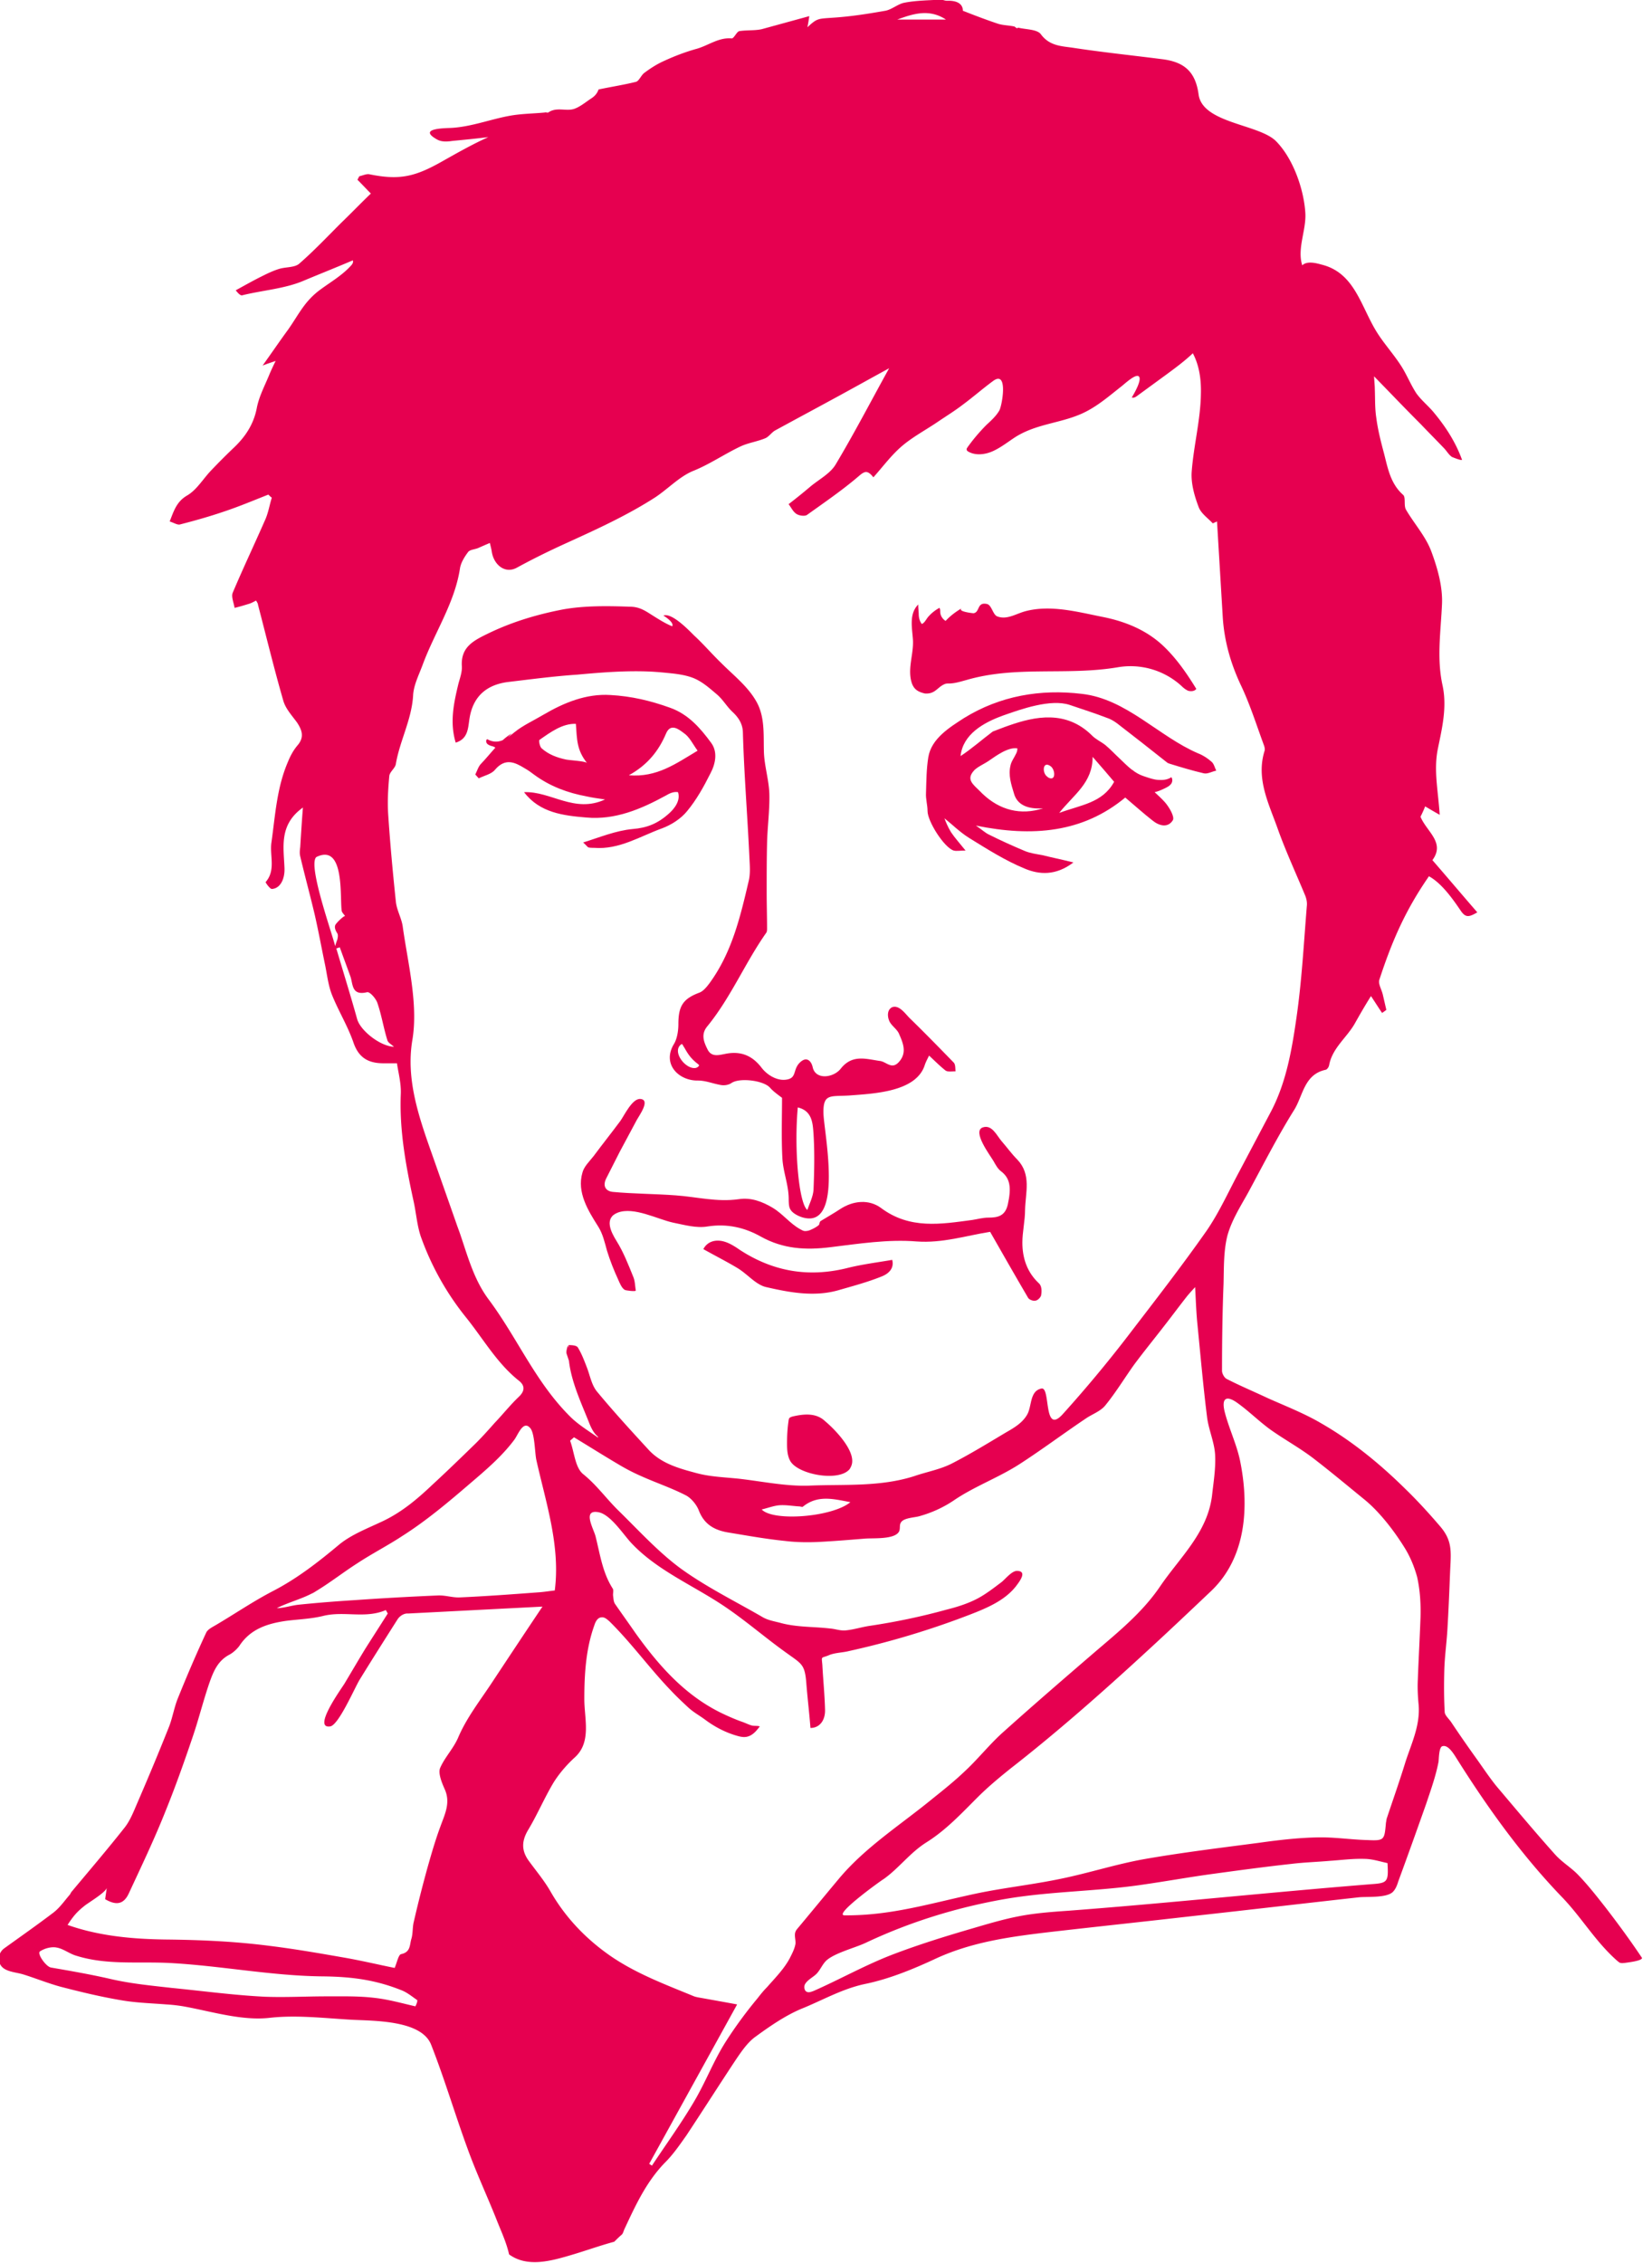 <svg xmlns="http://www.w3.org/2000/svg" xmlns:xlink="http://www.w3.org/1999/xlink" xml:space="preserve" id="Ebene_1" x="0" y="0" style="enable-background:new 0 0 430.3 589.3" version="1.1" viewBox="0 0 430.3 589.3"><style>.st0{clip-path:url(#SVGID_00000058576570987810822290000001620660829596937625_);fill:#e60050}</style><defs><path id="SVGID_1_" d="M0 0h428.2v589.3H0z"/></defs><clipPath id="SVGID_00000096056090951315343920000010298824623607619005_"><use xlink:href="#SVGID_1_" style="overflow:visible"/></clipPath><path d="M370 421.3c-.2 5.4-.5 10.8-.7 16.2-.1 2.1 0 4.2.2 6.3.5 5.4-1.8 10.1-3.4 15-1.5 4.9-3.2 9.7-4.8 14.5-.2.5-.2 1-.3 1.4-.4 4.5-.4 4.7-4.8 4.5-4.3-.1-8.7-.8-13-.7-5.1.1-10.2.7-15.2 1.4-9.9 1.3-19.8 2.5-29.6 4.2-7.5 1.3-14.8 3.7-22.2 5.2-7.2 1.5-14.6 2.3-21.8 3.8-11.8 2.5-22.2 5.8-34.4 5.7-3.2 0 10.1-9.5 10.1-9.4 4-2.8 6.9-6.9 11.2-9.6 5.1-3.2 9.1-7.5 13.3-11.7 2.7-2.7 5.7-5.2 8.7-7.6 11.8-9.2 23.5-19.5 34.7-29.8 5.9-5.4 11.6-10.8 17.4-16.3 9.3-8.8 10-22.2 7.6-34-.9-4.3-2.9-8.4-4-12.7-.9-3.6.4-4.5 3.5-2.2 2.9 2.1 5.5 4.7 8.4 6.8 3.8 2.7 7.9 4.9 11.6 7.8 4.4 3.4 8.7 7 13 10.5 4 3.3 7.8 8.3 10.5 12.7 1.4 2.3 2.4 4.8 3.1 7.3.8 3.5 1 7.1.9 10.7m-13 69.4c-26.2 2.1-52.4 4.9-78.7 6.9-4.3.3-8.5.6-12.7 1.4-4.2.8-8.2 2-12.3 3.2-7.2 2.1-14.3 4.3-21.3 7-6.9 2.7-13.3 6.3-20.1 9.3-.6.2-1.2.5-1.8.2-.6-.3-.7-1.2-.5-1.8.6-1.3 2.3-2 3.2-3 .9-1 1.4-2.3 2.4-3.3 2.2-2 7.4-3.3 10.2-4.6 11.4-5.4 23.6-9.2 36.1-11.4 12-2.1 24.2-2 36.2-3.8 5.6-.8 11.2-1.8 16.8-2.6 7.3-1 14.6-2 21.9-2.8 3.3-.4 6.7-.5 10.1-.8 3-.2 5.9-.6 8.9-.5 2 0 4.1.7 6 1.1.3 5 0 5.2-4.4 5.5m-159.6 29.6c-3 3.6-5.8 7.4-8.3 11.3-3.2 5-5.2 10.4-8.2 15.5-3.4 5.8-7.4 11.3-11.1 16.9-.2-.2-.5-.3-.7-.5L192 522c-3.8-.7-6.6-1.2-9.4-1.7-.6-.1-1.2-.2-1.8-.4-7.5-3.1-15.1-5.9-21.9-10.6-6.3-4.4-11.6-9.9-15.5-16.7-1.6-2.8-3.7-5.3-5.6-7.9-2-2.7-2-5.2-.2-8.2 2.4-4 4.2-8.3 6.6-12.3 1.5-2.4 3.5-4.7 5.6-6.6 4.3-4 2.4-10 2.4-15.1 0-6.5.4-13.1 2.6-19.2.3-1 .9-2.1 1.9-2.1.8-.1 1.4.5 2 1 5.8 5.7 10.5 12.3 16.1 18.1 1.4 1.5 2.9 2.9 4.4 4.3 1.4 1.3 2.9 2.1 4.4 3.2 2.4 1.8 5 3.2 7.9 4.1 1 .3 2 .6 3 .4 1.5-.3 2.5-1.5 3.4-2.7-.5-.2-1.3-.1-1.9-.2-.9-.2-1.8-.7-2.7-1-1.7-.6-3.3-1.3-5-2.1-9.7-4.6-16.6-12.4-22.7-20.9-1.8-2.6-3.6-5.1-5.4-7.7-.4-.6-.4-1.4-.5-2.1-.1-.6.2-1.4-.1-1.9-2.7-4.2-3.3-9-4.5-13.7-.6-2.1-3.4-6.9.7-6.2 3.2.5 6.6 5.9 8.7 8.1 6.6 7 15.7 10.8 23.7 16.1 5.9 3.9 11.2 8.6 17 12.7 3.6 2.6 4.4 2.8 4.8 7.3.3 4 .8 8 1.1 12 2.4 0 3.9-2 3.8-4.8-.1-3.9-.5-7.8-.7-11.6-.2-2.4-.4-1.7 1.6-2.5 1.5-.7 3.6-.7 5.2-1.1a217.67 217.67 0 0 0 31.6-9.5c4.4-1.7 9.2-3.7 12.1-7.5.9-1.2 2.9-3.8.3-3.9-1.4-.1-3.1 2.1-4.1 2.9-2 1.5-3.9 3-6.1 4.2-2.6 1.4-5.5 2.3-8.3 3-6.5 1.8-13.2 3.2-19.9 4.2-2.1.3-4.2 1-6.4 1.2-1.5.1-2.6-.4-4-.5-4.3-.5-8.5-.3-12.7-1.4-1.8-.5-3.5-.7-5.1-1.7-7.1-4.1-14.6-7.8-21.2-12.6-5.8-4.3-10.8-9.8-16-14.9-3.2-3.1-5.7-6.7-9.3-9.6-2.1-1.7-2.3-5.7-3.4-8.7.3-.3.7-.6 1-.9 3.8 2.3 7.6 4.7 11.5 7a52 52 0 0 0 6.2 3.2c3.8 1.7 7.7 3 11.4 4.9 1.4.7 2.8 2.4 3.4 3.9 1.4 3.7 4.1 5.2 7.7 5.8 4.9.8 9.8 1.7 14.8 2.2 3.2.4 6.6.4 9.8.2 3.6-.2 7.2-.5 10.9-.8 2.2-.2 7.9.3 9-1.9.4-.9-.1-1.8.7-2.6.9-.9 3.2-1 4.4-1.3 3.3-.9 6.4-2.3 9.2-4.2 5.3-3.6 11.4-5.8 16.9-9.3 5.9-3.8 11.5-8 17.3-11.9 1.7-1.2 3.9-1.9 5.2-3.5 2.7-3.3 5-7.1 7.5-10.6 2.6-3.5 5.3-6.8 8-10.3 1.8-2.3 3.5-4.6 5.3-6.9.6-.8 1.3-1.6 2.6-3 .2 3.8.3 6.8.6 9.7.8 8.1 1.5 16.1 2.5 24.1.4 3.3 1.9 6.5 2.1 9.8.2 3.5-.4 7.1-.8 10.7-1.2 9.7-8.4 16.1-13.5 23.6-4.6 6.8-10.9 11.9-17.1 17.2-7.9 6.8-15.9 13.7-23.7 20.7-3.5 3.1-6.4 6.8-9.8 10-2.8 2.7-5.8 5.1-8.8 7.5-8.3 6.8-17.5 12.6-24.4 20.9-3.6 4.3-7.2 8.7-10.8 13-1 1.2-.3 2.4-.4 3.8-.2 1.3-.9 2.6-1.5 3.8-1.5 2.8-3.8 5.1-5.9 7.5-.9.9-1.7 1.9-2.4 2.8m-89.2 2.2c-3.5-.8-7-1.8-10.6-2.2-4.1-.5-8.3-.4-12.5-.4-5.4 0-10.7.3-16.1.1-8.1-.4-16.2-1.5-24.3-2.3-5.3-.6-10.6-1.1-15.8-2.3-5.2-1.2-10.4-2.1-15.6-3-1.3-.2-3.7-3.6-2.9-4.2 1.2-.8 3-1.3 4.4-1 1.7.3 3.3 1.6 5 2.1 7.9 2.5 16 1.5 24.2 1.9 13.5.7 26.8 3.4 40.3 3.5 7.4.1 13.6.9 20.5 3.7 1.4.6 2.6 1.6 3.9 2.5 0 .5-.2 1-.5 1.6m-80.4-30.9c-.1 1-.3 2.1-.4 3 2.9 1.7 4.8 1.3 6.1-1.4 3.3-7.1 6.7-14.2 9.6-21.5 2.6-6.4 4.9-12.9 7.1-19.4 1.6-4.7 2.8-9.6 4.4-14.2 1-2.8 2.1-5.5 5-7.1 1-.5 2-1.4 2.7-2.3 2.9-4.5 7.4-5.9 12.3-6.6 3.2-.4 6.5-.5 9.7-1.3 5.4-1.3 10.9.8 16.2-1.5l.5.9c-1.9 3-3.9 6.1-5.8 9.1-1.9 3.1-3.7 6.2-5.5 9.2-.8 1.3-8.4 11.8-3.7 11.1 2.2-.3 6.4-10.1 7.7-12.2 3.2-5.2 6.5-10.4 9.8-15.6.6-1 1.8-1.7 2.8-1.6l35-1.8c-4.5 6.7-9 13.5-13.5 20.3-3 4.5-6.4 8.9-8.5 13.9-1.3 2.9-3.4 5-4.6 7.7-.7 1.4.4 4 1.2 5.8 1.5 3.5-.1 6.5-1.2 9.6-1.3 3.5-2.3 7-3.3 10.5-1.3 4.7-2.5 9.4-3.6 14.2-.4 1.5-.2 3.2-.7 4.7-.4 1.5-.2 3.3-2.6 3.8-.7.1-1.1 2.2-1.7 3.6-4-.8-8.6-1.9-13.2-2.7-6.3-1.1-12.6-2.2-19-3-9.2-1.2-18.1-1.6-27.3-1.7-8.7-.1-17.5-.9-25.7-3.8 1.3-2 2.3-3.3 4.2-4.8.7-.7 5.9-3.7 6-4.9M81.2 415c.5-.2.9-.5 1.4-.8 3.6-2.2 6.9-4.8 10.5-7.1 3.8-2.5 7.9-4.6 11.7-7.1 6.3-4 12.1-8.9 17.8-13.8 4.1-3.5 8.2-7 11.4-11.3 1-1.4 2.3-5.1 4.1-3 1.2 1.3 1.2 6.5 1.6 8.3 2.5 11.2 6.3 22.4 4.8 34-1.1.1-2.8.4-4.5.5-6.7.5-13.4 1-20.2 1.3-1.9.1-3.8-.6-5.8-.5-7.1.3-14.3.7-21.4 1.2-4.9.3-9.9.7-14.8 1.2-1.9.2-3.9.9-5.7.9 3-1.5 6.2-2.3 9.1-3.8m140.3-23.8c-4.7 3.9-20.1 5.1-23.1 1.9 1.7-.4 3.2-1 4.7-1.1 1.7-.1 3.3.2 5 .3.4 0 .8.2 1 .1 3.9-3.2 8.1-2 12.4-1.2m-94.3-52.9c-3.7-5-5.3-10.9-7.3-16.8-.3-.9-.7-1.9-1-2.8l-6.4-18.2c-3.4-9.6-6.8-19.4-5.1-29.6 1.6-9.4-1.2-20.2-2.5-29.6-.3-2.2-1.6-4.3-1.8-6.6-.8-7.6-1.5-15.2-2-22.8-.2-3.3 0-6.6.3-9.8.1-1.1 1.5-2 1.7-3.1 1-6 4.1-11.5 4.5-17.8.1-2.7 1.5-5.4 2.5-8.1 3.1-8.4 8.3-16 9.7-25 .2-1.5 1.2-3.1 2.1-4.3.5-.7 1.8-.7 2.7-1.1.9-.4 1.8-.8 3-1.3.2.9.4 1.6.5 2.3.5 3.3 3.4 5.9 6.6 4.1 4.2-2.3 8.5-4.4 12.9-6.4 7.9-3.6 15.8-7.2 23.1-11.9 3.3-2.2 6.2-5.3 9.7-6.8 4.3-1.7 8.2-4.4 12.4-6.4 2.1-1 4.5-1.3 6.6-2.2.9-.4 1.6-1.5 2.5-2 5.5-3 11.1-6 16.6-9 4.4-2.4 8.7-4.8 13.1-7.2-.2-.2 0 0 0 0-4.6 8.3-9 16.8-13.9 25-1.4 2.4-4.3 3.9-6.6 5.8-2 1.7-4 3.3-5.7 4.6.6.7 1.1 1.9 2 2.5.7.5 2.2.7 2.8.3 4.6-3.3 9.3-6.5 13.6-10.2 1.6-1.4 2.3-1.3 3.7.4 2.5-2.8 4.7-5.8 7.4-8.1 2.8-2.4 6.2-4.2 9.3-6.3 2.2-1.5 4.5-2.9 6.7-4.6 2.7-2 5.2-4.2 7.8-6.1 4-2.9 2.3 6.5 1.6 7.7-.8 1.4-2.1 2.6-3.3 3.7-1.8 1.8-3.5 3.8-5 5.9-.1.2-.3.4-.2.6 0 .2.2.4.4.5 1.9 1.1 4.4.8 6.4-.1s3.8-2.3 5.6-3.5c5.5-3.6 11.7-3.7 17.4-6.2 3.9-1.7 7.1-4.5 10.4-7.1.7-.5 3.7-3.4 4.6-2.7 1 .8-1.3 4.7-1.8 5.5.5.2 1-.1 1.4-.4l7.8-5.7c2.3-1.7 4.6-3.4 6.7-5.4 1.7 3.2 2.2 6.9 2.1 10.6-.1 6.8-1.9 13.5-2.4 20.3-.2 3 .7 6.2 1.8 9.1.6 1.7 2.4 2.9 3.7 4.3.4-.2.7-.3 1.1-.5l1.5 25c.4 6.1 2 11.8 4.6 17.4 2.5 5.2 4.2 10.7 6.2 16.1.1.4.2.8.1 1.2-2.3 7.3 1.1 13.8 3.4 20.3 2.1 5.9 4.8 11.7 7.2 17.5.3.8.5 1.7.4 2.6-.8 9.7-1.3 19.4-2.7 29.1-1.2 8.3-2.6 16.6-6.5 24.2l-8.4 15.9c-2.8 5.2-5.2 10.6-8.5 15.4-6.6 9.4-13.6 18.4-20.5 27.4a336.57 336.57 0 0 1-17 20.4c-5.1 5.6-3.1-7.1-5.5-6.7-3.1.6-2.5 4.5-3.7 6.7-1.2 2.2-3.4 3.5-5.5 4.7-4.7 2.8-9.4 5.7-14.3 8.2-3 1.5-6.4 2.1-9.6 3.2-9 2.9-18.4 2.1-27.5 2.5-6 .2-12.1-1.1-18.2-1.8-3.8-.4-7.6-.5-11.2-1.5-4.5-1.2-9.2-2.5-12.5-6.2-4.5-4.9-9-9.8-13.3-15-1.4-1.7-1.8-4.1-2.6-6.2-.7-1.8-1.4-3.7-2.4-5.3-.4-.6-1.8-.6-2.4-.6v.7l-.2-.6c-.2.7-.5 1.6-.3 2.2l.6 1.8c.6 5.5 3.3 11.2 5.2 16 .5 1.3 1.2 2.8 2.3 3.7 0 .1.1.2.1.3-2.4-1.7-4.9-3.2-7-5.2-9.3-9.1-13.9-20.6-21.6-30.9m-34.2-73c-1.7-6.1-3.6-12.2-5.4-18.3l.9-.3c.9 2.5 1.8 4.9 2.7 7.4.8 2 .2 5.3 4.4 4.3.7-.2 2.3 1.6 2.7 2.8 1.1 3.2 1.6 6.5 2.6 9.7.2.7 1.1 1.1 1.7 1.7-3.5-.1-8.8-4.2-9.6-7.3M82 224c.1-.5.3-.8.6-.9 7.2-3.3 5.9 10.5 6.4 14.1.1.5.6.9.9 1.4-.2-.3-2.5 1.9-2.6 2.4-.2.6.1 1.3.4 1.8.3.5.3.5.3 1.1 0 .2-.1.5-.1.7-.2.5-.4 1.1-.6 1.8-.7-3-6.2-18.4-5.3-22.4M246.4 5.1h-12.7c4.1-1.5 8.3-2.9 12.7 0M418 496.5c-2.2-2.8-4.4-5.6-6.9-8.2-1.8-1.9-4.2-3.3-6-5.3-5.2-5.8-10.2-11.8-15.2-17.7-1.8-2.2-3.4-4.6-5.1-7-2.3-3.2-4.6-6.5-6.8-9.8-.6-.9-1.7-1.8-1.7-2.7-.2-3.6-.2-7.3-.1-10.9.1-3.5.6-7 .8-10.4.3-5 .5-9.9.7-14.9.2-5.1.8-8.1-2.5-12-2.9-3.4-6-6.8-9.2-9.9-6.6-6.5-13.8-12.4-21.8-17-4.4-2.6-9.3-4.5-14-6.6-3.6-1.7-7.2-3.2-10.7-5-.6-.3-1.2-1.4-1.2-2.1 0-7.6.1-15.1.4-22.7.1-4.2 0-8.5 1-12.5 1.1-4 3.4-7.6 5.4-11.2 3.9-7.2 7.6-14.5 11.9-21.4 2.4-3.7 2.6-9.4 8.3-10.6.4-.1.8-.7.9-1.2.8-4.4 4.5-7.1 6.6-10.7 1.3-2.3 2.6-4.6 4.3-7.3 1.2 1.8 2 3.1 2.9 4.4l1.1-.8-.9-3.9c-.3-1.4-1.3-2.9-.9-4 3.3-10.1 6.8-18.1 12.9-26.9 3.3 1.8 6.2 5.9 8.3 9 1.3 1.9 2.2 1.6 4.3.4-4-4.6-7.7-9-11.7-13.6 3.4-4.6-1.5-7.4-3.1-11.3.5-1 1-2.1 1.2-2.7 1.2.7 2.2 1.3 3.8 2.2-.4-6.3-1.6-11.5-.5-17.1 1.1-5.4 2.5-11 1.2-16.8-1.5-7-.4-14-.1-21 .2-4.6-1.2-9.5-2.9-14-1.5-3.8-4.4-7-6.5-10.6-.6-1.1 0-3.1-.7-3.8-3.3-2.9-4-6.9-5-10.8-.8-3-1.6-6.1-2-9.2-.4-2.5-.3-5-.4-7.5 0-.9-.1-1.7-.2-3.4 4.1 4.2 8.1 8.4 12.2 12.5 2 2.1 4 4.1 6 6.2.7.7 1.3 1.8 2.1 2.3.2.1 2.7 1.1 2.6.7-1.7-4.7-4.4-8.8-7.6-12.6-1.4-1.6-3.1-3-4.3-4.7-1.5-2.3-2.5-4.9-4-7.2-2-3.1-4.5-5.8-6.4-8.9-4.1-6.7-5.7-15.3-14.3-17.4-1.4-.4-3.8-1-5 .2-1.4-4.4 1.1-9.2.8-13.7-.4-6.2-3.2-14.2-7.7-18.7-4.5-4.4-19.1-4.6-20.1-12.1-.8-5.9-3.7-8.5-9.6-9.2-7.8-1-15.6-1.8-23.4-3-2.9-.4-5.9-.5-8.1-3.5-1-1.3-3.9-1.2-5.9-1.7-.4.4-.7-.2-1-.3-1.4-.3-2.9-.3-4.2-.7-3-1-5.9-2.1-9.2-3.4 0-1.9-1.7-2.7-4.1-2.6-.6 0-1.2-.3-1.7-.3-3.1.2-6.3.2-9.4.8-1.7.3-3.3 1.8-5 2.1-4.5.8-9 1.5-13.5 1.8-4.1.3-4.2.1-6.8 2.5.2-.9.3-1.6.5-2.9l-12.4 3.4c-1.8.4-3.8.2-5.8.5-.7.1-1.4 1.9-2 1.9-3.4-.3-6 1.8-9.1 2.7-2.9.8-5.8 1.9-8.6 3.2-1.8.8-3.5 1.9-5.1 3.1-.8.6-1.3 2-2.1 2.3-3.2.8-6.5 1.3-9.8 2-.4 1.2-1.2 1.9-2 2.4-1.5 1-2.9 2.2-4.5 2.7-2.1.6-4.5-.6-6.6.9-.2.1-.6-.1-.9 0-3.1.3-6.3.3-9.4.9-4.8.9-9.8 2.8-14.8 3.1-1.4.1-9.2 0-3.9 3 1.2.7 2.7.6 4 .4 3.1-.3 6.3-.6 9.4-1-4 1.8-7.9 4-11.8 6.2-7.2 4.1-11.2 5.1-19.1 3.5-.8-.2-1.8.3-2.7.5-.2.3-.3.6-.5.9 1.3 1.3 2.5 2.6 3.5 3.6-2.5 2.4-5.1 5.1-7.8 7.7-3.6 3.6-7.1 7.3-10.9 10.6-1.2 1-3.4.8-5.1 1.3-1.7.5-3.3 1.3-4.9 2.1-2.2 1.1-4.3 2.3-6.5 3.5.8 1 1.3 1.4 1.7 1.3 5.2-1.3 11.1-1.7 16-3.8 4.3-1.8 8.6-3.5 12.8-5.3.2.6-.2 1.1-.6 1.5-2.2 2.4-5.1 4.1-7.7 6-4.3 3.1-5.7 6.5-8.6 10.6-2.2 3-4.3 6.1-6.6 9.3 1-.4 1.9-.7 3.4-1.2-.7 1.4-1.1 2.3-1.5 3.2-1.2 3-2.8 5.9-3.4 9-.8 4.2-2.9 7.4-5.8 10.2-2.1 2-4.1 4-6.1 6.1-2.1 2.2-3.7 5-6.2 6.5-2.8 1.6-3.5 4-4.6 6.8 1 .3 1.9.9 2.6.8 3.9-1 7.8-2.1 11.6-3.4 3.9-1.3 7.7-2.9 11.5-4.4.3.3.6.6.9.8-.6 1.9-.9 3.9-1.7 5.7-2.8 6.4-5.8 12.7-8.5 19.1-.4 1 .3 2.6.5 3.9 1.3-.3 2.6-.7 3.9-1.1.6-.2 1.1-.5 1.7-.8.3.5.5.8.5 1.1 2.2 8.4 4.2 16.7 6.6 25 .6 2.1 2.3 3.9 3.6 5.7 1.3 2 1.9 3.8.1 5.9-1.1 1.3-1.9 2.8-2.5 4.3-2.9 6.7-3.3 13.9-4.3 21-.5 3.4 1.2 7.2-1.5 10.3-.1.1 1.1 1.8 1.6 1.8 2.1-.1 3.4-2.4 3.3-5.4-.2-5.5-1.5-11.3 4.8-15.8-.3 3.8-.5 7.1-.7 10.3-.1.8-.2 1.6 0 2.4 1.2 5.1 2.6 10.2 3.8 15.3 1 4.4 1.8 8.8 2.7 13.1.5 2.5.8 5.1 1.7 7.5 1.7 4.3 4.2 8.3 5.7 12.7 1.4 4 4 5.3 7.8 5.3h3.5c.3 2.2 1.1 5.1 1 7.9-.4 9.5 1.3 18.7 3.3 27.9.7 3.1.9 6.3 1.9 9.3a71.9 71.9 0 0 0 11.8 21.1c4.5 5.6 8.1 12 13.8 16.5 1.6 1.3 1.5 2.7-.1 4.2-2.2 2.1-4.1 4.5-6.2 6.7-1.6 1.8-3.2 3.6-4.9 5.3-3.7 3.6-7.4 7.2-11.2 10.7-4 3.8-8.1 7.3-13.2 9.7-3.8 1.8-8 3.4-11.2 6-5.5 4.6-11 8.9-17.4 12.2-5 2.6-9.7 5.8-14.6 8.7-1 .6-2.3 1.2-2.7 2.1-2.6 5.6-5 11.2-7.3 16.9-1 2.4-1.4 5-2.3 7.4-2.7 6.8-5.5 13.5-8.4 20.2-.9 2.1-1.8 4.4-3.2 6.2-4.5 5.7-9.2 11.2-13.8 16.7-.2.2-.3.5-.5.8-1.4 1.6-2.6 3.4-4.3 4.7-4.2 3.2-8.5 6.2-12.8 9.3-1.8 1.3-1.9 4.1 0 5.3 1.4.9 3.4 1 5 1.5 3.2 1 6.4 2.3 9.7 3.2 5.4 1.4 10.8 2.7 16.3 3.6 3.7.6 7.4.7 11.2 1 1.7.1 3.4.3 5 .6 7 1.3 14.8 3.7 21.9 2.9 7-.8 14.4.1 21.5.5 5.8.3 18.1.1 20.6 6.5 3.5 8.9 6.2 18.1 9.5 27.1 2.2 6.1 5 12.1 7.4 18.1 1.2 3.1 2.7 6.2 3.4 9.4 4.8 3.5 11 1.7 16.4.1 3.7-1.1 7.3-2.4 11-3.4.6-.6 1.2-1.2 1.9-1.8.4-.3.5-1 .8-1.6 2.9-6.2 5.7-12.3 10.6-17.3 2.1-2.1 3.8-4.6 5.5-7 4.3-6.5 8.5-13.1 12.8-19.6 1.5-2.2 3.1-4.6 5.2-6.1 3.7-2.7 7.6-5.4 11.8-7.2 5.5-2.2 10.6-5.2 16.6-6.5 6.4-1.3 12.7-3.9 18.7-6.7 9.6-4.4 19.8-5.7 30-6.9 12.2-1.4 24.5-2.7 36.7-4.1 14.5-1.6 29-3.3 43.4-4.9 2.2-.2 7.2.2 8.8-1.4.7-.7 1.1-1.7 1.4-2.7 2.5-6.8 4.9-13.5 7.3-20.3 1.2-3.6 2.5-7.2 3.2-10.9.1-.8.1-3.6.9-4 1.4-.6 2.8 1.6 3.4 2.5 8.2 13.1 17.2 25.7 27.9 36.8 5.1 5.3 8.7 11.6 14.4 16.6.3.2.5.5.9.5.3.1.7 0 1 0 .5-.1 4.5-.5 4.5-1.3-3-4.5-6.3-9-9.7-13.4M88.2 243.4v.2-.2z" style="clip-path:url(#SVGID_00000096056090951315343920000010298824623607619005_);fill:#e60050"/><path d="M273.7 202.7c1.3.2 1.1-2.4-.1-3.2-2-1.4-2.2 1.7-.9 2.7.4.4.8.5 1 .5m2.2 9c5.7-2.1 11.3-2.6 14.3-8.1-1.7-2-3.4-4-5.6-6.5 0 6.8-4.9 9.8-8.7 14.6m-11.2-15.5c.2-.4.3-.8.3-1.3-2.4-.4-5.5 1.9-7.4 3.2-1.1.8-3.3 1.7-4.1 2.8-1.8 2.2 0 3.4 1.8 5.2l.6.6c4.5 4.3 10 5.7 15.8 3.8-4 .3-6.8-.9-7.6-3.9-.7-2.3-1.5-4.7-.9-7.2.2-1.1 1-2.1 1.5-3.2m30.3 4.3c1.1 1 2.2 2 3.2 3.2 1.6 1.9 3.6 3.4 5.3 5.3 1.1 1.3 2.5 3.7 2 4.6-1.3 2.1-3.6 1.5-5.4 0-2.3-1.8-4.5-3.8-7-5.9-11.1 9.2-24.2 10.3-38.9 7.3 1.5 1 2.4 1.9 3.5 2.4 3 1.5 6.1 2.9 9.2 4.2 1.4.6 3 .8 4.6 1.1 2.4.6 4.9 1.1 8.1 1.9-4.6 3.5-8.9 3.2-12.7 1.6-5.1-2.1-9.8-5.1-14.5-8-2.4-1.5-4.5-3.6-6.4-5.1.3.8.9 2.3 1.7 3.6 1 1.5 2.2 2.8 3.8 4.8-1.4 0-2.3.2-3.1 0-2.5-.8-6.8-7.6-6.8-10.3 0-1.6-.5-3.1-.4-4.7.1-3.1.1-6.2.6-9.3.8-4.9 5.6-7.8 9.3-10.2 9.4-5.8 19.9-7.6 30.7-6.3 11.6 1.3 20 11.1 30.3 15.5 1.3.5 2.5 1.3 3.5 2.2.6.5.8 1.5 1.2 2.3-1.1.2-2.2.9-3.2.7-3-.7-6-1.6-8.9-2.5-.3-.1-.6-.2-.8-.4-4.3-3.4-8.6-6.8-12.9-10.1-.8-.6-1.8-1.2-2.8-1.5-3.1-1.2-6.3-2.2-9.5-3.3-5-1.7-12.8 1.1-17.6 2.8-4.9 1.8-10.3 4.8-10.9 10.5 2.9-1.9 5.6-4.3 8.4-6.4 1.4-.5 2.8-1.1 4.3-1.6 6.6-2.3 14.8-4.1 21.6 2.7 1 1 2.4 1.6 3.5 2.5 1.2 1 2.4 2.3 3.6 3.4 2.1 2 3.7 3.8 6.5 4.7 1.2.4 2.3.8 3.5.9 1.2.1 2.5 0 3.5-.7.4.5.3 1.3-.1 1.8s-1 .8-1.6 1.1c-1.3.6-2.7 1.3-4.2 1M150 188.5c-3.5-.1-6.5 2.1-9.5 4.2-.2.2.1 1.8.6 2.2 1.8 1.6 4 2.4 6.3 2.9.9.2 5.1.4 5.5.9-2.7-3.4-2.6-6.1-2.9-10.2m31.7 7c-1.3-1.8-2.1-3.6-3.6-4.6-1.2-.9-3.4-2.7-4.6.1-1.9 4.5-4.8 8.2-9.7 10.9 7.3.6 12.2-3 17.9-6.4m-52.4-.5c-.3-.4-.7-.6-1.2-.7-.4-.1-.9-.3-1.2-.6-.3-.3-.4-1 0-1.2 2.9 1.6 5-.1 7.1-1.8 2.2-1.8 5.1-3.1 7.6-4.6 5.3-3.1 11.1-5.5 17.4-5.1 5.5.3 10.5 1.5 15.5 3.3 4.8 1.7 7.9 5.3 10.7 9.1 1.8 2.4 1.2 5.5-.2 8.1-1.7 3.4-3.6 6.8-6 9.7-1.6 2-4.1 3.6-6.5 4.5-5.8 2.1-11.2 5.6-17.7 5.1-.5 0-1 0-1.5-.1-.3-.1-.4-.4-1.4-1.3 4.2-1.3 8.5-3.1 12.9-3.5 3.7-.3 6.5-1.4 9.4-4 1.6-1.4 3.1-3.5 2.4-5.6-1.1-.2-2.2.3-3.2.9-6.4 3.5-13.2 6.4-20.7 5.7-5.9-.5-12.1-1.2-16.2-6.6 7-.3 13.1 5.6 21.1 1.9-2.1-.3-3.5-.5-4.8-.8-4.9-.9-9.5-2.6-13.6-5.6-.8-.6-1.6-1.2-2.5-1.7-2.6-1.6-5.1-2.8-7.8.4-.9 1.1-2.8 1.5-4.2 2.2-.3-.3-.6-.7-.9-1 .5-1 .8-2.1 1.5-2.8 2.6-2.7 4.9-6.1 8-7.9l.1-.1" style="clip-path:url(#SVGID_00000096056090951315343920000010298824623607619005_);fill:#e60050"/><path d="M237.5 177.9c-1.2-3.7.5-7.5.3-11.2-.2-3.2-1.1-6.8 1.4-9.3-.1.1.1 2.1.1 2.4 0 1 .2 1.9.8 2.7.8-.3 1.2-1.4 1.8-2 .8-.9 1.7-1.6 2.8-2.2.2.3.2.7.2 1 0 1 .6 1.9 1.4 2.4 1.3-1.4 2.8-2.5 4.4-3.4-1.8.9 2.6 1.4 2.9 1.4 1.7-.3.8-3 3.5-2.4 1.2.3 1.5 2.7 2.6 3.2 2.5 1 4.8-.6 7.3-1.3 6.7-1.8 13.8.2 20.4 1.5 5.9 1.2 11.5 3.5 15.9 7.8 3.3 3.2 5.9 7 8.3 10.9-.4.6-1.3.7-2.1.5-.7-.3-1.3-.8-1.8-1.3a19.7 19.7 0 0 0-16.7-4.8c-13.3 2.2-26.3-.5-39.3 3.3-1.5.4-3 .9-4.6.9-.3 0-.6 0-.9.1-2.1.8-2.5 2.7-5.3 2.5-1.7-.4-2.8-1-3.4-2.7M183.2 325.3c1-1.9 3-2.6 5.3-2 1.5.4 2.9 1.3 4.2 2.2 8.6 5.6 17.7 7.2 27.7 4.8 3.9-1 7.9-1.5 12-2.2.6 2.4-1.2 3.7-2.7 4.3-3.7 1.5-7.5 2.5-11.3 3.6-6.3 1.8-12.7.6-18.8-.8-2.7-.6-4.8-3.3-7.4-4.9-2.8-1.7-5.8-3.2-9-5M221.8 381.6c-.1.3-.3.7-.5 1-2.8 3.4-13.6 1.4-15.5-2.2-.7-1.3-.8-2.9-.8-4.4 0-2 .1-4 .4-6 0-.2.1-.5.2-.7.2-.2.5-.3.8-.4 3-.7 6.2-1 8.5 1.2 2.3 1.9 8.2 7.8 6.9 11.5M207.8 288.4c3.8.9 3.9 4.2 4.1 6.9.3 4.8.2 9.7 0 14.5-.1 1.8-1 3.5-1.6 5.3-2.2-1.6-3.5-15.7-2.5-26.7m-26.5-10.3c-2.6.6-6.4-4.2-3.9-6.1.1 0 .1-.1.2-.1s.2.2.3.3c0 .1.2.4.4.7 1 1.8 1.8 2.9 3.5 4.2l.3.3c-.1.4-.5.6-.8.7m-11.8-103.2c1.9.1 3.9.3 5.8.5 1.7.2 3.5.5 5.1 1.1 2.4.9 4.4 2.7 6.4 4.4 1.6 1.4 2.5 3.1 4 4.5s2.6 3 2.7 5.2c.3 10.9 1.2 21.8 1.7 32.7.1 2.1.3 4.2-.2 6.2-2.2 9.4-4.4 18.7-10.3 26.7-.7.9-1.5 1.9-2.5 2.3-4.3 1.6-5.5 3.5-5.5 8.2 0 1.7-.3 3.7-1.1 5.1-3.3 5.3 1.2 9.7 6.2 9.6 2.1 0 4.1.9 6.2 1.2.9.1 1.9-.1 2.6-.6 2.2-1.4 8.4-.6 10 1.3.8.9 1.9 1.7 3.1 2.6 0 5.1-.2 10.5.1 15.9.2 3.2 1.4 6.3 1.6 9.5.1 1.1-.1 2.8.5 3.7.6 1.1 2.6 2 3.8 2.2 9.9 2 5-22.1 4.8-27-.2-5.5 1.7-4.6 6.6-4.9 6.5-.5 17.6-.9 19.8-8 .2-.6.5-1.2 1.1-2.4 1.6 1.5 2.9 2.8 4.3 3.9.6.4 1.7.2 2.6.2-.1-.8 0-1.8-.5-2.3-3.7-3.8-7.5-7.7-11.3-11.4-1.1-1-2.8-3.7-4.7-3-1.3.6-1.3 2.3-.8 3.5.5 1.3 2.1 2.2 2.6 3.5 1 2.3 2.1 4.8 0 7.2-1.9 2.2-3.3 0-5-.2-3.6-.5-7.2-1.8-10.2 2-1.9 2.4-6.5 3-7.3-.3-.2-1-.8-2.1-1.8-2.1-.4 0-.8.2-1.2.5-2.5 2-.8 4.5-4.2 4.8-2.3.2-4.7-1.3-6.1-3.1-2.5-3.3-5.6-4.5-9.7-3.6-1.6.3-3.4.8-4.4-1.2-1-2-1.8-4 0-6.1 6.1-7.5 9.8-16.5 15.3-24.3.2-.3.2-.8.2-1.1 0-3.2-.1-6.3-.1-9.5 0-4.2 0-8.4.1-12.7.1-4.3.7-8.6.6-12.8-.1-3.5-1.2-7-1.4-10.5-.2-4.6.4-9.6-2.1-13.8-2.2-3.8-5.8-6.6-8.9-9.7-2.5-2.4-4.7-5-7.2-7.3-1.4-1.4-5.8-6-8-5.2.6.4 2.8 1.8 2.3 2.8-1.8-.7-3.8-2-5.4-3-2-1.3-3.4-2.1-5.7-2.1-5.6-.2-11.7-.3-17.3.7-6.8 1.3-13.5 3.3-19.8 6.4-3.7 1.8-6.9 3.5-6.6 8.4.1 1.5-.5 3.1-.9 4.6-1.2 5-2.3 10-.7 15.3 3.3-1 3.2-3.9 3.6-6.3.9-5.7 4.4-8.8 10.1-9.5 5.9-.7 11.9-1.5 17.9-1.9 6.5-.6 12.9-1.1 19.2-.8" style="clip-path:url(#SVGID_00000096056090951315343920000010298824623607619005_);fill:#e60050"/><path d="M270.6 334.2c-3.1-2.9-4.3-6.6-4.3-10.6 0-2.8.7-5.7.7-8.5.1-4.5 1.7-9.2-2-13.1-1.5-1.5-2.7-3.2-4.1-4.8-1.3-1.5-2.5-4.4-4.9-3.6-2.9 1 2 7.4 2.8 8.8.5.9 1.1 2 1.9 2.6 2.4 1.8 2.8 4.2 1.8 8.7-.7 3-2.6 3.4-5.1 3.4-1.4 0-2.8.4-4.1.6-8.2 1.1-16.3 2.5-23.8-3.1-3.1-2.3-7.2-2-10.7.3-1.5 1-3.1 1.9-4.9 3-.6.3-.3.9-.7 1.2-.6.5-1.4.9-2.1 1.2-.4.2-.9.3-1.4.3-.5 0-.9-.3-1.3-.5-2.7-1.5-4.5-4-7.2-5.6-2.7-1.6-5.6-2.7-8.8-2.2-5.7.8-10.8-.6-16.4-1-5.4-.4-11.1-.4-16.4-.9-1.8-.2-2.7-1.5-1.7-3.5 1.2-2.3 2.3-4.6 3.5-6.9l4.5-8.4c.6-1.1 3.6-5.2.9-5.4-2.1-.2-4.2 4.3-5.2 5.7-2.3 3.1-4.7 6.1-7 9.2-1.1 1.4-2.5 2.7-2.9 4.3-1.5 5.1 1.5 9.9 4.1 14 1.2 1.9 1.7 4.1 2.3 6.3.8 2.6 1.8 5.1 2.9 7.5.4.9.9 2.2 1.7 2.7.3.2 2.9.5 2.9.2-.2-1.3-.2-2.6-.7-3.7-1.3-3.2-2.5-6.3-4.3-9.2-1.5-2.4-3.3-6 .3-7.4 4.2-1.6 10.3 1.7 14.4 2.6 3 .6 6.1 1.5 9 1 5.1-.8 9.7.3 13.8 2.6 5.9 3.3 11.8 3.6 18.2 2.8 7.4-.9 15-2.1 22.4-1.5 6.8.5 12.9-1.5 19.2-2.5 3.2 5.6 6.5 11.4 9.9 17.2.3.5 1.4.9 2 .7.6-.1 1.4-1 1.4-1.5.2-1.1.1-2.4-.6-3M160 194c.4-1.9-2-2.9-2.7-.9-.8 2 2.3 2.9 2.7.9" style="clip-path:url(#SVGID_00000096056090951315343920000010298824623607619005_);fill:#e60050"/></svg>
